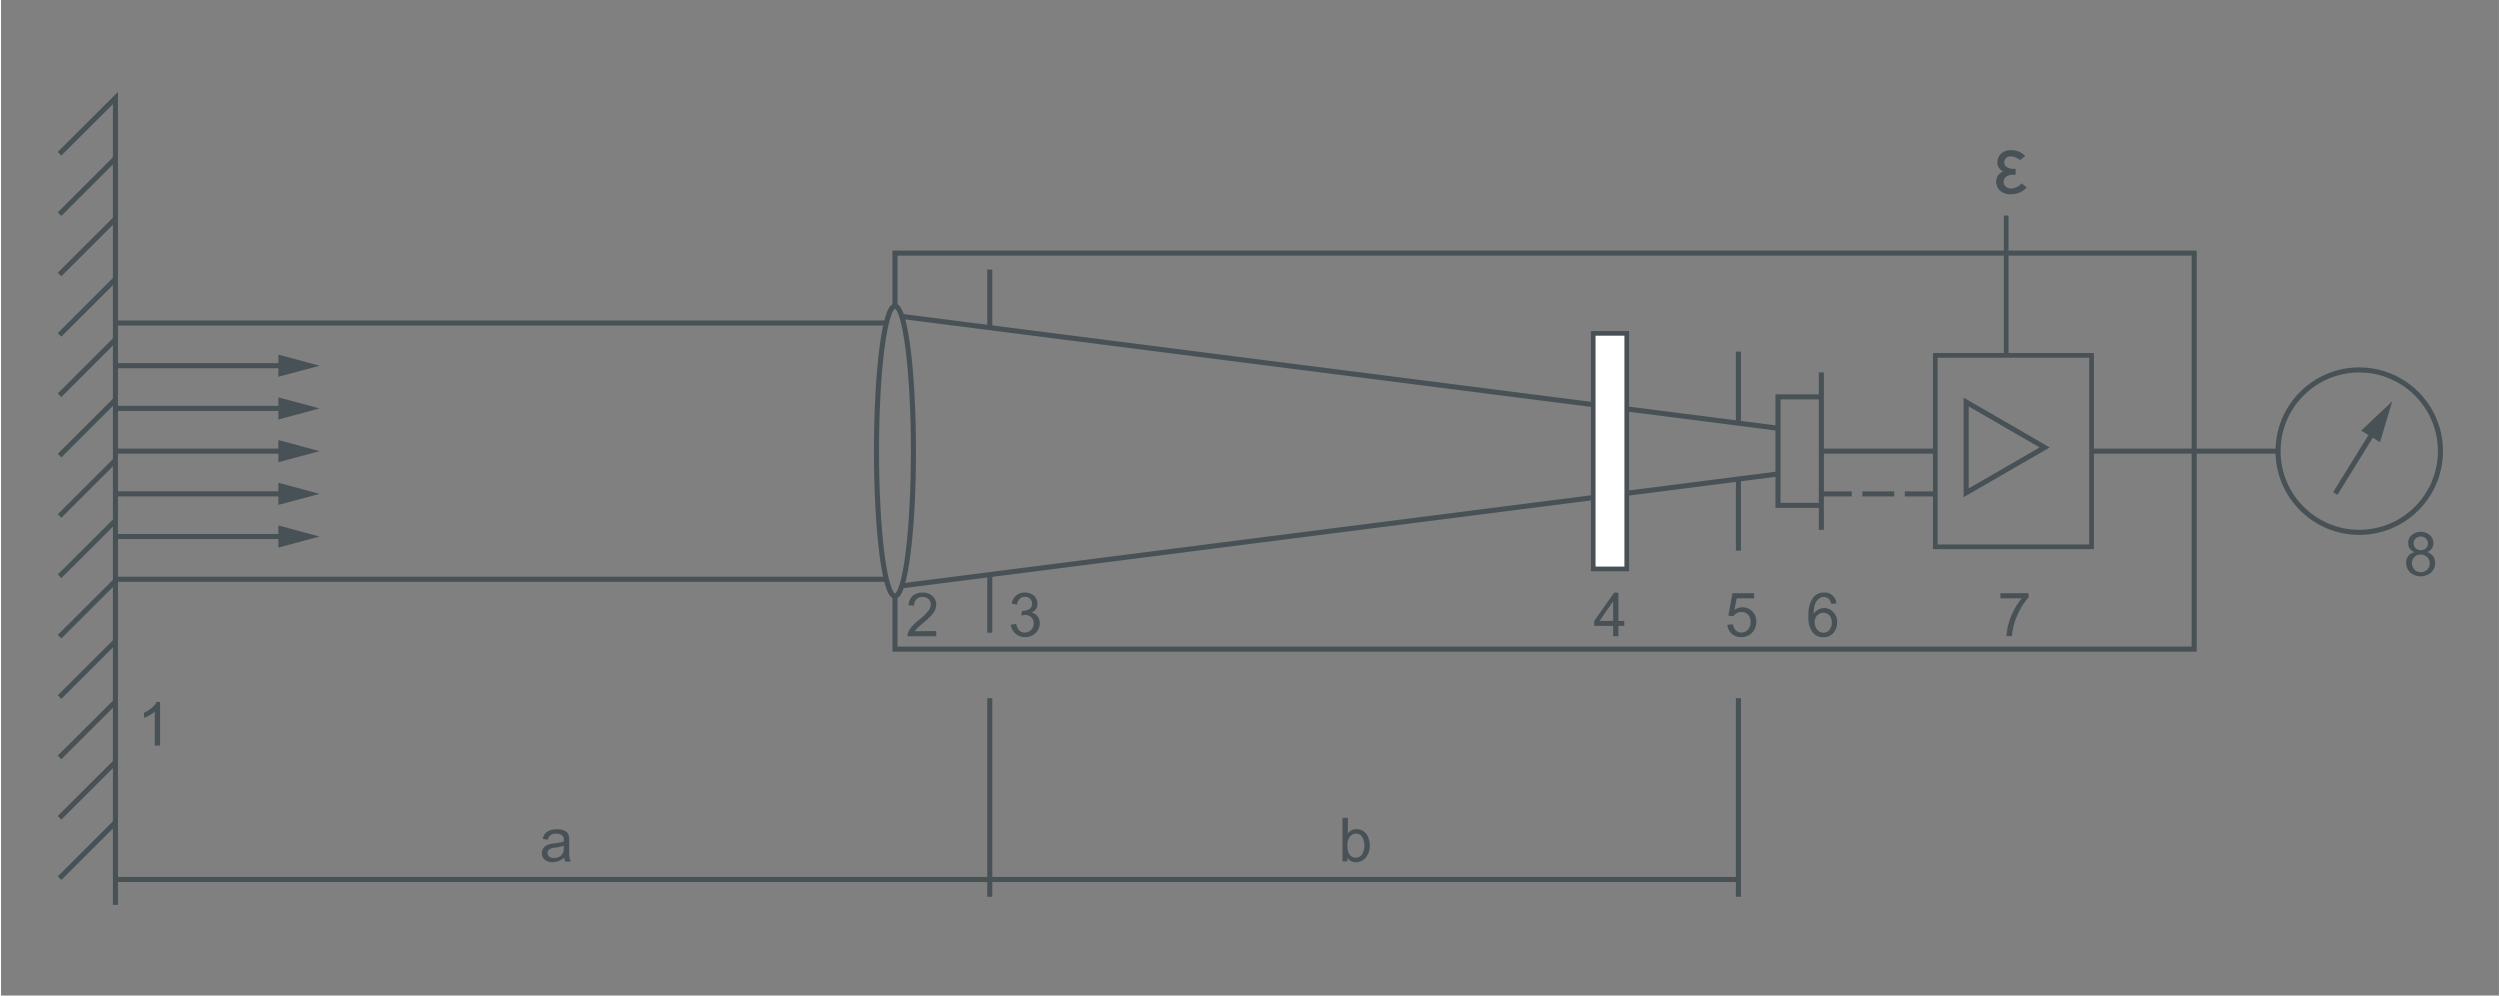 <?xml version="1.0" encoding="UTF-8" standalone="no"?>
<svg xmlns="http://www.w3.org/2000/svg" data-name="Ebene 1" height="892" id="Ebene_1" viewBox="0 0 608.52 242.52" width="2240">
  <rect x="0" y="0" width="608.52" height="242.52" fill="#808080" stroke="none"/>
  <line style="fill:none;stroke:#475156;stroke-miterlimit:10;stroke-width:1.236px" x1="27.87" x2="215.53" y1="78.69" y2="78.69"/>
  <line style="fill:none;stroke:#475156;stroke-miterlimit:10;stroke-width:1.236px" x1="27.87" x2="215.53" y1="141.11" y2="141.11"/>
  <line style="fill:none;stroke:#475156;stroke-miterlimit:10;stroke-width:1.236px" x1="423.24" x2="27.87" y1="214.25" y2="214.25"/>
  <line style="fill:none;stroke:#475156;stroke-miterlimit:10;stroke-width:1.236px" x1="240.87" x2="240.87" y1="170.09" y2="218.46"/>
  <line style="fill:none;stroke:#475156;stroke-miterlimit:10;stroke-width:1.236px" x1="423.24" x2="423.24" y1="170.09" y2="218.46"/>
  <polyline points="27.87 220.44 27.87 23.88 14.26 37.45" style="fill:none;stroke:#475156;stroke-miterlimit:10;stroke-width:1.236px"/>
  <line style="fill:none;stroke:#475156;stroke-miterlimit:10;stroke-width:1.236px" x1="27.87" x2="14.26" y1="38.57" y2="52.16"/>
  <line style="fill:none;stroke:#475156;stroke-miterlimit:10;stroke-width:1.236px" x1="27.87" x2="14.26" y1="53.28" y2="66.87"/>
  <line style="fill:none;stroke:#475156;stroke-miterlimit:10;stroke-width:1.236px" x1="27.87" x2="14.26" y1="67.99" y2="81.58"/>
  <line style="fill:none;stroke:#475156;stroke-miterlimit:10;stroke-width:1.236px" x1="27.87" x2="14.26" y1="82.69" y2="96.28"/>
  <line style="fill:none;stroke:#475156;stroke-miterlimit:10;stroke-width:1.236px" x1="27.87" x2="14.26" y1="97.4" y2="110.99"/>
  <line style="fill:none;stroke:#475156;stroke-miterlimit:10;stroke-width:1.236px" x1="27.87" x2="14.26" y1="112.11" y2="125.7"/>
  <line style="fill:none;stroke:#475156;stroke-miterlimit:10;stroke-width:1.236px" x1="27.87" x2="14.26" y1="126.82" y2="140.39"/>
  <line style="fill:none;stroke:#475156;stroke-miterlimit:10;stroke-width:1.236px" x1="27.87" x2="14.26" y1="141.52" y2="155.1"/>
  <line style="fill:none;stroke:#475156;stroke-miterlimit:10;stroke-width:1.236px" x1="27.87" x2="14.26" y1="156.23" y2="169.81"/>
  <line style="fill:none;stroke:#475156;stroke-miterlimit:10;stroke-width:1.236px" x1="27.87" x2="14.26" y1="170.94" y2="184.51"/>
  <line style="fill:none;stroke:#475156;stroke-miterlimit:10;stroke-width:1.236px" x1="27.87" x2="14.26" y1="185.64" y2="199.22"/>
  <line style="fill:none;stroke:#475156;stroke-miterlimit:10;stroke-width:1.236px" x1="27.87" x2="14.26" y1="200.35" y2="213.93"/>
  <line style="fill:none;stroke:#475156;stroke-miterlimit:10;stroke-width:1.236px" x1="27.87" x2="69.4" y1="89.09" y2="89.09"/>
  <polygon points="67.56 91.78 77.61 89.09 67.56 86.4 67.56 91.78" style="fill:#475156"/>
  <line style="fill:none;stroke:#475156;stroke-miterlimit:10;stroke-width:1.236px" x1="27.87" x2="69.4" y1="99.49" y2="99.49"/>
  <polygon points="67.56 102.19 77.61 99.49 67.56 96.8 67.56 102.19" style="fill:#475156"/>
  <line style="fill:none;stroke:#475156;stroke-miterlimit:10;stroke-width:1.236px" x1="27.87" x2="69.4" y1="109.9" y2="109.9"/>
  <polygon points="67.56 112.59 77.61 109.9 67.56 107.2 67.56 112.59" style="fill:#475156"/>
  <line style="fill:none;stroke:#475156;stroke-miterlimit:10;stroke-width:1.236px" x1="27.87" x2="69.4" y1="120.31" y2="120.31"/>
  <polygon points="67.56 122.99 77.61 120.31 67.56 117.61 67.56 122.99" style="fill:#475156"/>
  <line style="fill:none;stroke:#475156;stroke-miterlimit:10;stroke-width:1.236px" x1="27.87" x2="69.4" y1="130.7" y2="130.7"/>
  <polygon points="67.56 133.4 77.61 130.7 67.56 128.01 67.56 133.4" style="fill:#475156"/>
  <ellipse cx="217.77" cy="109.9" rx="4.5" ry="35.32" style="fill:none;stroke:#475156;stroke-miterlimit:10;stroke-width:1.236px"/>
  <polyline points="217.77 145.51 217.77 158.13 534.27 158.13 534.27 61.66 217.77 61.66 217.77 74.28" style="fill:none;stroke:#475156;stroke-miterlimit:10;stroke-width:1.236px"/>
  <line style="fill:none;stroke:#475156;stroke-miterlimit:10;stroke-width:1.236px" x1="219.44" x2="432.88" y1="77.09" y2="104.32"/>
  <line style="fill:none;stroke:#475156;stroke-miterlimit:10;stroke-width:1.236px" x1="240.87" x2="240.87" y1="79.82" y2="65.66"/>
  <line style="fill:none;stroke:#475156;stroke-miterlimit:10;stroke-width:1.236px" x1="219.44" x2="432.88" y1="142.71" y2="115.46"/>
  <line style="fill:none;stroke:#475156;stroke-miterlimit:10;stroke-width:1.236px" x1="240.87" x2="240.87" y1="139.97" y2="154.14"/>
  <line style="fill:none;stroke:#475156;stroke-miterlimit:10;stroke-width:1.236px" x1="423.24" x2="423.24" y1="103.1" y2="85.66"/>
  <line style="fill:none;stroke:#475156;stroke-miterlimit:10;stroke-width:1.236px" x1="423.24" x2="423.24" y1="116.7" y2="134.14"/>
  <polyline points="443.44 123.11 432.88 123.11 432.88 96.68 443.44 96.68" style="fill:none;stroke:#475156;stroke-miterlimit:10;stroke-width:1.236px"/>
  <line style="fill:none;stroke:#475156;stroke-miterlimit:10;stroke-width:1.236px" x1="443.44" x2="443.44" y1="90.71" y2="129.08"/>
  <line style="fill:none;stroke:#475156;stroke-miterlimit:10;stroke-width:1.236px" x1="443.44" x2="471.46" y1="109.9" y2="109.9"/>
  <line style="fill:none;stroke:#475156;stroke-miterlimit:10;stroke-width:1.236px" x1="509.29" x2="554.79" y1="109.9" y2="109.9"/>
  <rect height="46.64" style="fill:none;stroke:#475156;stroke-miterlimit:10;stroke-width:1.137px" width="38.07" x="471.2" y="86.57"/>
  <line style="fill:none;stroke:#475156;stroke-miterlimit:10;stroke-width:1.137px" x1="488.47" x2="488.47" y1="86.57" y2="52.5"/>
  <circle cx="574.48" cy="109.9" r="19.78" style="fill:none;stroke:#475156;stroke-miterlimit:10;stroke-width:1.236px"/>
  <line style="fill:none;stroke:#475156;stroke-miterlimit:10;stroke-width:1.236px" x1="568.65" x2="578.2" y1="120.23" y2="104.76"/>
  <polygon points="579.54 107.72 582.52 97.76 574.95 104.91 579.54 107.72" style="fill:#475156"/>
  <line style="fill:none;stroke:#475156;stroke-miterlimit:10;stroke-width:1.236px" x1="443.44" x2="450.85" y1="120.32" y2="120.32"/>
  <line style="fill:none;stroke:#475156;stroke-miterlimit:10;stroke-width:1.236px;stroke-dasharray:7.763,2.584" x1="453.44" x2="462.5" y1="120.32" y2="120.32"/>
  <line style="fill:none;stroke:#475156;stroke-miterlimit:10;stroke-width:1.236px" x1="463.78" x2="471.2" y1="120.32" y2="120.32"/>
  <polygon points="497.85 109 478.72 120.05 478.72 97.94 497.85 109" style="fill:none;stroke:#475156;stroke-miterlimit:10;stroke-width:1.236px"/>
  <rect height="57.38" style="fill:#fff;stroke:#475156;stroke-miterlimit:10;stroke-width:1.137px" width="8.17" x="387.87" y="81.21"/>
  <g style="isolation:isolate">
    <path d="M38.75,181.64h-1.3v-8.3a6.52,6.52,0,0,1-1.24.89,9.08,9.08,0,0,1-1.37.68v-1.26a8.09,8.09,0,0,0,1.91-1.25A4.9,4.9,0,0,0,37.91,171h.84Z" style="fill:#475156"/>
  </g>
  <g style="isolation:isolate">
    <path d="M227.83,153.73V155h-7a2.35,2.35,0,0,1,.15-.91,5.09,5.09,0,0,1,.86-1.41,13.91,13.91,0,0,1,1.71-1.61,14.73,14.73,0,0,0,2.34-2.24,2.76,2.76,0,0,0,.61-1.57,1.74,1.74,0,0,0-.56-1.31,2,2,0,0,0-1.44-.53A2.07,2.07,0,0,0,223,146a2.12,2.12,0,0,0-.57,1.57l-1.34-.14a3.35,3.35,0,0,1,1-2.29,3.57,3.57,0,0,1,2.42-.78,3.37,3.37,0,0,1,2.42.85,2.78,2.78,0,0,1,.89,2.1,3.26,3.26,0,0,1-.26,1.25,5.26,5.26,0,0,1-.87,1.3,20.72,20.72,0,0,1-2,1.86c-.78.66-1.28,1.11-1.51,1.34a4.38,4.38,0,0,0-.55.71Z" style="fill:#475156"/>
  </g>
  <g style="isolation:isolate">
    <path d="M137.21,208.9a4.83,4.83,0,0,1-1.4.87,4,4,0,0,1-1.43.26,2.8,2.8,0,0,1-1.95-.62,2,2,0,0,1-.68-1.59,2.12,2.12,0,0,1,.25-1,2.24,2.24,0,0,1,.68-.75,3,3,0,0,1,.94-.42,8.06,8.06,0,0,1,1.16-.2,12.59,12.59,0,0,0,2.32-.45c0-.18,0-.29,0-.34a1.45,1.45,0,0,0-.37-1.12,2.16,2.16,0,0,0-1.49-.44,2.24,2.24,0,0,0-1.35.32,1.9,1.9,0,0,0-.65,1.14l-1.28-.17a3.32,3.32,0,0,1,.57-1.33,2.55,2.55,0,0,1,1.16-.77,5.13,5.13,0,0,1,1.74-.27,4.48,4.48,0,0,1,1.6.23,2.17,2.17,0,0,1,.91.58,2,2,0,0,1,.4.89,6.47,6.47,0,0,1,.07,1.2v1.74a20,20,0,0,0,.08,2.3,3.07,3.07,0,0,0,.33.92h-1.36A2.65,2.65,0,0,1,137.21,208.9ZM137.1,206a8.87,8.87,0,0,1-2.13.49,5,5,0,0,0-1.14.27,1.06,1.06,0,0,0-.51.42,1.1,1.1,0,0,0-.18.62,1.11,1.11,0,0,0,.39.87,1.73,1.73,0,0,0,1.16.34,2.68,2.68,0,0,0,1.34-.32,2,2,0,0,0,.86-.91,3.13,3.13,0,0,0,.21-1.3Z" style="fill:#475156"/>
  </g>
  <g style="isolation:isolate">
    <path d="M328,209.85h-1.21V199.23h1.31V203a2.57,2.57,0,0,1,2.11-1,3.22,3.22,0,0,1,1.34.28,2.69,2.69,0,0,1,1,.81,3.78,3.78,0,0,1,.64,1.25,4.9,4.9,0,0,1,.24,1.56,4.41,4.41,0,0,1-1,3.06,3.07,3.07,0,0,1-2.35,1.08,2.45,2.45,0,0,1-2.14-1.14Zm0-3.9a3.9,3.9,0,0,0,.38,2,1.87,1.87,0,0,0,3.14.26,4.33,4.33,0,0,0,0-4.43,1.8,1.8,0,0,0-1.44-.72,1.9,1.9,0,0,0-1.48.74A3.3,3.3,0,0,0,328,206Z" style="fill:#475156"/>
  </g>
  <g style="isolation:isolate">
    <path d="M246,152.18l1.31-.18a2.89,2.89,0,0,0,.76,1.6,1.88,1.88,0,0,0,1.32.49,2.08,2.08,0,0,0,1.55-.64,2.15,2.15,0,0,0,.63-1.58,2,2,0,0,0-.58-1.48,2,2,0,0,0-1.5-.58,4.12,4.12,0,0,0-.92.14l.15-1.14H249a2.71,2.71,0,0,0,1.5-.43,1.5,1.5,0,0,0,.66-1.34,1.59,1.59,0,0,0-.48-1.19,1.73,1.73,0,0,0-1.25-.47,1.78,1.78,0,0,0-1.27.48,2.36,2.36,0,0,0-.65,1.43l-1.31-.23a3.34,3.34,0,0,1,1.09-2,3.14,3.14,0,0,1,2.11-.72,3.46,3.46,0,0,1,1.6.37,2.71,2.71,0,0,1,1.12,1,2.6,2.6,0,0,1,.38,1.37,2.28,2.28,0,0,1-.36,1.25,2.55,2.55,0,0,1-1.1.9,2.39,2.39,0,0,1,1.46.9,2.74,2.74,0,0,1,.53,1.71,3.12,3.12,0,0,1-1,2.36,3.53,3.53,0,0,1-2.56,1,3.35,3.35,0,0,1-2.32-.83A3.24,3.24,0,0,1,246,152.18Z" style="fill:#475156"/>
  </g>
  <g style="isolation:isolate">
    <path d="M392.73,155v-2.54h-4.61v-1.2l4.85-6.88H394v6.88h1.44v1.2H394V155Zm0-3.74v-4.78l-3.32,4.78Z" style="fill:#475156"/>
  </g>
  <g style="isolation:isolate">
    <path d="M420.55,152.2l1.37-.12a2.52,2.52,0,0,0,.71,1.51,2,2,0,0,0,1.34.5,2.09,2.09,0,0,0,1.59-.71,2.64,2.64,0,0,0,.65-1.88,2.4,2.4,0,0,0-.63-1.76,2.16,2.16,0,0,0-1.63-.65,2.27,2.27,0,0,0-1.14.29,2.2,2.2,0,0,0-.8.74l-1.22-.16,1-5.45h5.28v1.24h-4.24l-.57,2.86a3.39,3.39,0,0,1,2-.67,3.19,3.19,0,0,1,2.35,1,3.38,3.38,0,0,1,1,2.48,3.82,3.82,0,0,1-.85,2.49,3.36,3.36,0,0,1-2.78,1.29,3.44,3.44,0,0,1-2.37-.81A3.19,3.19,0,0,1,420.55,152.2Z" style="fill:#475156"/>
  </g>
  <g style="isolation:isolate">
    <path d="M447.13,147l-1.29.1a2.5,2.5,0,0,0-.49-1.11,1.75,1.75,0,0,0-1.31-.56,1.8,1.8,0,0,0-1.09.35,2.9,2.9,0,0,0-1,1.31,6.74,6.74,0,0,0-.37,2.45,3.05,3.05,0,0,1,1.15-1.06,3.11,3.11,0,0,1,1.43-.35,3,3,0,0,1,2.22,1,3.45,3.45,0,0,1,.91,2.48,4,4,0,0,1-.43,1.86,3.14,3.14,0,0,1-1.18,1.31,3.17,3.17,0,0,1-1.71.46,3.34,3.34,0,0,1-2.66-1.2,6,6,0,0,1-1-4,7.05,7.05,0,0,1,1.14-4.47,3.24,3.24,0,0,1,2.67-1.22,2.84,2.84,0,0,1,3,2.64Zm-5.32,4.58a3,3,0,0,0,.29,1.29,2.12,2.12,0,0,0,.8.94,2,2,0,0,0,1.08.32,1.83,1.83,0,0,0,1.42-.67,2.63,2.63,0,0,0,.59-1.81,2.45,2.45,0,0,0-.59-1.73,1.9,1.9,0,0,0-1.47-.64,2,2,0,0,0-1.5.64A2.27,2.27,0,0,0,441.81,151.54Z" style="fill:#475156"/>
  </g>
  <g style="isolation:isolate">
    <path d="M487.06,145.75V144.5h6.87v1a15.13,15.13,0,0,0-2,2.87,18.06,18.06,0,0,0-1.54,3.68,14.22,14.22,0,0,0-.5,2.92h-1.34a13.08,13.08,0,0,1,.5-3,15.6,15.6,0,0,1,1.35-3.42,14.61,14.61,0,0,1,1.87-2.78Z" style="fill:#475156"/>
  </g>
  <g style="isolation:isolate">
    <path d="M493.1,38l-1.24,1a3.78,3.78,0,0,0-2.22-.9,1.59,1.59,0,0,0-1.25.45,1.49,1.49,0,0,0-.39,1,1.4,1.4,0,0,0,.58,1.13,2.82,2.82,0,0,0,1.7.44h.49v1.46h-.47a2.74,2.74,0,0,0-1.92.53,1.69,1.69,0,0,0-.53,1.2,1.49,1.49,0,0,0,.54,1.16,1.9,1.9,0,0,0,1.28.46,3.48,3.48,0,0,0,2.55-1.26l1.25,1a5,5,0,0,1-3.84,1.64,3.6,3.6,0,0,1-2.7-.91,3,3,0,0,1-.89-2.14,2.54,2.54,0,0,1,1.7-2.48,2.46,2.46,0,0,1-1.42-2.21,3,3,0,0,1,.84-2.06,3.34,3.34,0,0,1,2.58-.92A4.55,4.55,0,0,1,493.1,38Z" style="fill:#475156"/>
  </g>
  <g style="isolation:isolate">
    <path d="M588,134.52a2.43,2.43,0,0,1-1.2-.84,2.24,2.24,0,0,1-.39-1.32,2.57,2.57,0,0,1,.83-2,3.49,3.49,0,0,1,4.45,0,2.6,2.6,0,0,1,.85,2,2.13,2.13,0,0,1-.39,1.28,2.33,2.33,0,0,1-1.17.84,2.9,2.9,0,0,1,1.48,1,2.79,2.79,0,0,1,.52,1.7,3.07,3.07,0,0,1-1,2.29,3.94,3.94,0,0,1-5.07,0,3.09,3.09,0,0,1-1-2.32,2.78,2.78,0,0,1,.52-1.73A2.63,2.63,0,0,1,588,134.52Zm-.68,2.7a2.45,2.45,0,0,0,.26,1.08,1.87,1.87,0,0,0,.79.81,2.3,2.3,0,0,0,1.12.28,2.1,2.1,0,0,0,1.54-.6,2,2,0,0,0,.61-1.53,2.09,2.09,0,0,0-.62-1.55,2.12,2.12,0,0,0-1.57-.62,2.07,2.07,0,0,0-2.13,2.13Zm.42-4.9a1.67,1.67,0,0,0,.48,1.23,1.73,1.73,0,0,0,1.26.47,1.67,1.67,0,0,0,1.24-.47,1.57,1.57,0,0,0,.48-1.16,1.61,1.61,0,0,0-.5-1.21,1.81,1.81,0,0,0-2.47,0A1.54,1.54,0,0,0,587.71,132.32Z" style="fill:#475156"/>
  </g>
</svg>
